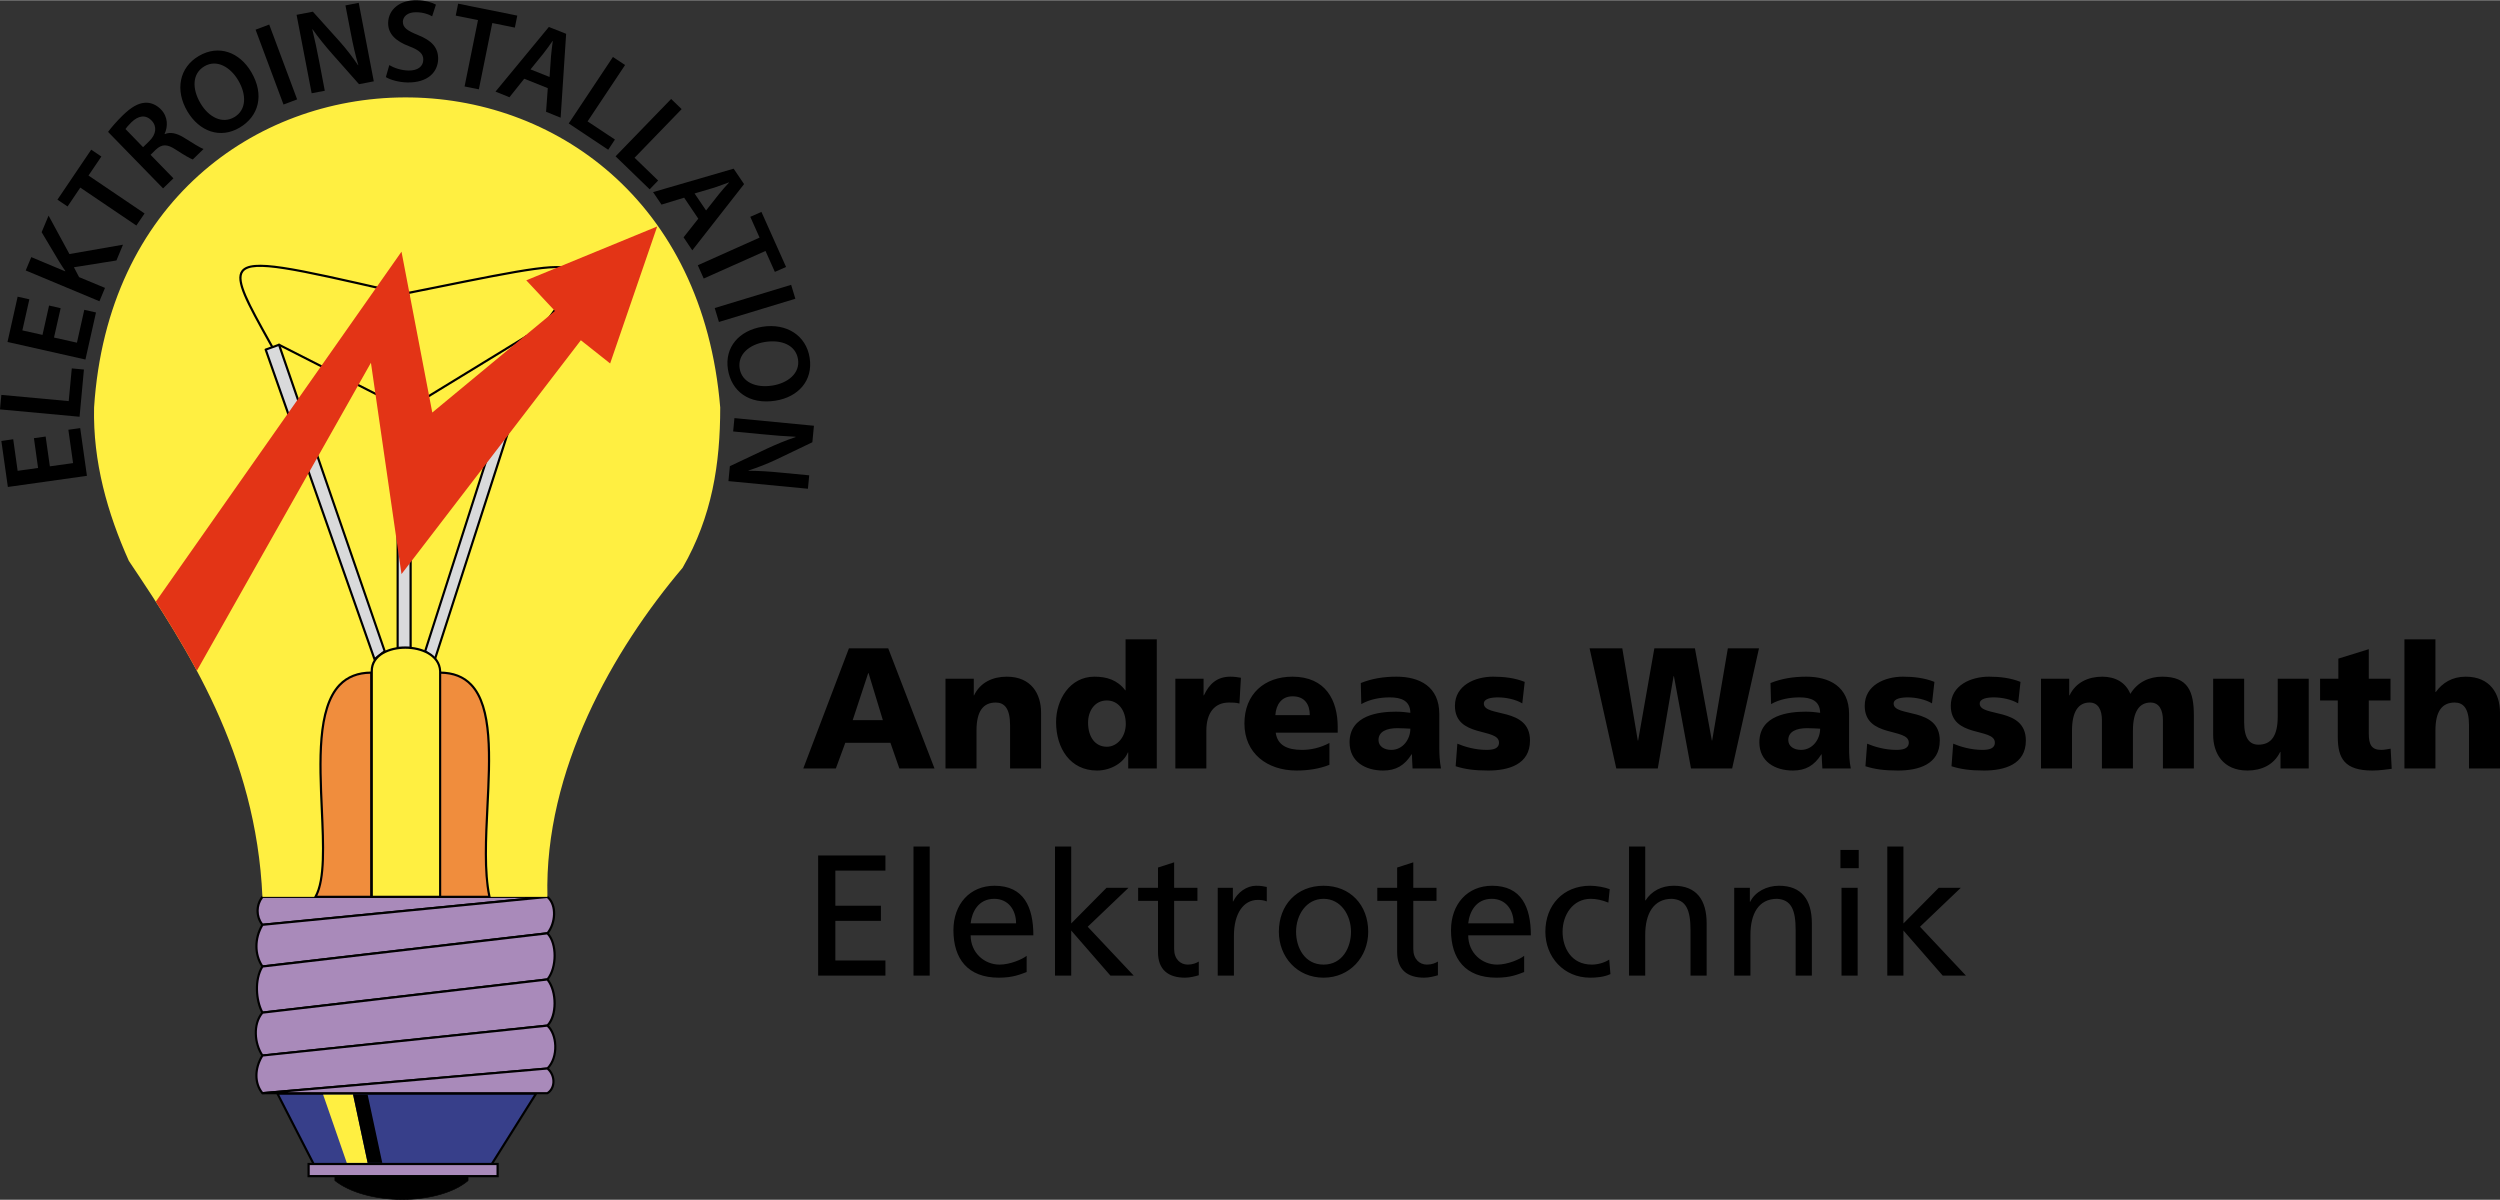 <?xml version="1.0" encoding="UTF-8"?>
<!DOCTYPE svg PUBLIC "-//W3C//DTD SVG 1.1//EN" "http://www.w3.org/Graphics/SVG/1.1/DTD/svg11.dtd">
<!-- Creator: CorelDRAW 2019 (64-Bit) -->
<svg xmlns="http://www.w3.org/2000/svg" xml:space="preserve" width="350px" height="168px" version="1.1" style="shape-rendering:geometricPrecision; text-rendering:geometricPrecision; image-rendering:optimizeQuality; fill-rule:evenodd; clip-rule:evenodd"
viewBox="0 0 350 167.93"
 xmlns:xlink="http://www.w3.org/1999/xlink"
 xmlns:xodm="http://www.corel.com/coreldraw/odm/2003">
 <rect x="0" y="0" width="350" height="167.93" fill="#333333" stroke="none"/>
 <defs>
  <style type="text/css">
   <![CDATA[
    .fil5 {fill:#FEFEFE}
    .fil6 {fill:#D9DADB}
    .fil3 {fill:black}
    .fil4 {fill:#FFEF41}
    .fil7 {fill:#F08D3D}
    .fil8 {fill:#E33416}
    .fil2 {fill:#A98ABA}
    .fil0 {fill:#373F8A}
    .fil1 {fill:black;fill-rule:nonzero}
    .fil9 {fill:black;fill-rule:nonzero}
   ]]>
  </style>
 </defs>
 <g id="Ebene_x0020_1">
  <g id="_1759459383856">
   <g>
    <polygon class="fil0" points="38.84,153.07 75.05,153.07 68.82,162.98 43.94,162.98 "/>
    <path class="fil1" d="M68.9 163.14l-25.05 0 -0.05 -0.09 -5.21 -10.14 36.74 0 -6.43 10.23zm-24.87 -0.31l0 0 24.7 0 6.04 -9.61 -35.68 0 4.94 9.61z"/>
   </g>
   <g>
    <path class="fil2" d="M36.74 125.53l39.9 0 -39.9 3.91c-0.9,-1.14 -0.9,-2.78 0,-3.91z"/>
    <path class="fil1" d="M36.67 129.6l-0.05 -0.07c-0.95,-1.18 -0.95,-2.91 0,-4.1l0.05 -0.06 39.5 0 0.58 0.3 -40.08 3.93zm0.15 -3.92l0 0c-0.8,1.05 -0.81,2.54 -0.01,3.6l36.68 -3.6 -36.67 0z"/>
   </g>
   <g>
    <path class="fil2" d="M36.74 129.44l39.9 -3.91c1.36,1.13 1.13,3.74 0,5.1l-39.9 4.64c-1.13,-1.64 -1.13,-3.96 0,-5.83z"/>
    <path class="fil1" d="M36.67 135.44l-0.05 -0.08c-1.16,-1.68 -1.17,-4.09 -0.01,-6l0.04 -0.07 0.08 -0.01 39.96 -3.91 0.04 0.04c1.46,1.21 1.2,3.9 0.02,5.32l-0.04 0.04 -0.06 0.01 -39.98 4.66zm0.17 -5.86l0 0c-1.04,1.77 -1.05,3.97 -0.02,5.53l39.74 -4.63c1.03,-1.3 1.24,-3.71 0.03,-4.79l-39.75 3.89z"/>
   </g>
   <g>
    <path class="fil2" d="M36.74 135.27l39.9 -4.64c1.36,1.36 1.36,4.81 0,6.46l-39.9 4.64c-0.9,-1.64 -1.13,-4.64 0,-6.46z"/>
    <path class="fil1" d="M36.66 141.9l-0.05 -0.09c-0.94,-1.7 -1.16,-4.76 0,-6.62l0.04 -0.06 0.07 -0.01 39.97 -4.66 0.05 0.06c1.42,1.41 1.42,4.96 0.01,6.66l-0.03 0.05 -0.07 0.01 -39.99 4.66zm0.17 -6.48l0 0c-1.04,1.74 -0.84,4.53 0,6.15l39.73 -4.63c1.24,-1.57 1.25,-4.83 0.02,-6.15l-39.75 4.63z"/>
   </g>
   <g>
    <path class="fil2" d="M36.74 141.73l39.9 -4.64c1.36,1.64 1.36,5.1 0,6.46l-39.9 4.19c-1.13,-1.64 -1.36,-4.42 0,-6.01z"/>
    <path class="fil1" d="M36.67 147.9l-0.05 -0.07c-1.14,-1.66 -1.41,-4.54 0.01,-6.2l0.04 -0.04 0.05 -0.01 39.98 -4.66 0.05 0.07c1.41,1.7 1.41,5.25 -0.01,6.67l-0.03 0.03 -0.06 0.01 -39.98 4.2zm0.15 -6.02l0 0c-1.26,1.53 -1.02,4.14 0,5.7l39.74 -4.18c1.24,-1.3 1.24,-4.57 0.01,-6.15l-39.75 4.63z"/>
   </g>
   <g>
    <path class="fil2" d="M36.74 147.74l39.9 -4.19c1.36,1.19 1.58,4.42 0,6l-39.9 3.46c-1.13,-1.36 -1.13,-3.46 0,-5.27z"/>
    <path class="fil1" d="M36.68 153.17l-0.06 -0.06c-1.16,-1.4 -1.17,-3.59 -0.01,-5.45l0.04 -0.06 40.04 -4.21 0.05 0.04c0.68,0.6 1.11,1.69 1.15,2.92 0.05,1.33 -0.37,2.54 -1.15,3.31l-0.04 0.04 -0.05 0.01 -39.97 3.46zm0.15 -5.29l0 0c-1.03,1.71 -1.04,3.68 -0.02,4.97l39.76 -3.44c0.69,-0.72 1.06,-1.83 1.02,-3.05 -0.04,-1.1 -0.42,-2.11 -1.01,-2.65l-39.75 4.17z"/>
   </g>
   <g>
    <path class="fil2" d="M76.64 153.01l-39.9 0 39.9 -3.46c1.13,0.91 1.13,2.78 0,3.46z"/>
    <path class="fil1" d="M76.68 153.16l-39.94 0 -0.01 -0.3 39.95 -3.46 0.05 0.03c0.61,0.49 0.96,1.3 0.9,2.1 -0.04,0.7 -0.38,1.29 -0.91,1.61l-0.04 0.02zm-36.38 -0.3l0 0 36.29 0c0.43,-0.28 0.7,-0.77 0.74,-1.35 0.04,-0.68 -0.24,-1.37 -0.74,-1.8l-36.29 3.15z"/>
   </g>
   <g>
    <polygon class="fil2" points="43.2,162.93 69.67,162.93 69.67,164.63 43.2,164.63 "/>
    <path class="fil1" d="M69.82 164.78l-26.77 0 0 -2.01 26.77 0 0 2.01zm-26.46 -0.31l0 0 26.15 0 0 -1.39 -26.15 0 0 1.39z"/>
   </g>
   <g>
    <path class="fil3" d="M46.89 164.63l18.64 0 0 0.62c-4.14,3.51 -14.22,3.51 -18.64,0l0 -0.62z"/>
    <path class="fil1" d="M56.31 167.93c-3.83,0 -7.37,-0.99 -9.45,-2.65 -0.01,0 -0.02,-0.02 -0.02,-0.03l0 -0.62c0,-0.03 0.02,-0.05 0.05,-0.05l18.64 0c0.02,0 0.04,0.02 0.04,0.05l0 0.62c0,0.01 0,0.03 -0.01,0.03 -1.95,1.66 -5.41,2.65 -9.25,2.65zm-9.38 -2.7l0 0c2.07,1.64 5.58,2.61 9.38,2.61 3.81,0 7.24,-0.97 9.18,-2.61l0 -0.56 -18.56 0 0 0.56z"/>
   </g>
   <g>
    <path class="fil4" d="M36.74 125.53c-0.9,-20.06 -10.37,-34.63 -18.7,-47.04 -3,-6.68 -5.04,-13.88 -4.87,-21.47 3.74,-57.52 82.85,-58.26 87.66,0 0,7.87 -1.13,15.24 -5.27,22.44 -9.69,11.44 -19.38,28.33 -18.92,46.07l-39.9 0z"/>
   </g>
   <g>
    <path class="fil5" d="M55.95 54.98l1.31 0c0.51,0 0.9,0.45 0.9,0.96l0 1.59c0,0.51 -0.39,0.9 -0.9,0.9l-1.31 0c-0.51,0 -0.96,-0.39 -0.96,-0.9l0 -1.59c0,-0.51 0.45,-0.96 0.96,-0.96z"/>
    <path class="fil1" d="M57.26 58.48l-1.31 0c-0.54,0 -1,-0.44 -1,-0.95l0 -1.59c0,-0.54 0.47,-1.01 1,-1.01l1.31 0c0.51,0 0.94,0.46 0.94,1.01l0 1.59c0,0.53 -0.41,0.95 -0.94,0.95zm-1.31 -3.46l0 0c-0.49,0 -0.92,0.43 -0.92,0.92l0 1.59c0,0.46 0.42,0.86 0.92,0.86l1.31 0c0.48,0 0.86,-0.38 0.86,-0.86l0 -1.59c0,-0.5 -0.4,-0.92 -0.86,-0.92l-1.31 0z"/>
   </g>
   <g>
    <path class="fil6" d="M59.52 91.13l14.11 -44.03 1.59 0.68 -14.34 44.48 -1.36 -1.13zm-3.85 -0.45l0 0 0 -32.25 1.81 0 0 32.25 -1.81 0zm0.28 -35.7l0 0 0 -13.66 1.25 0 0 13.66 -1.25 0zm-2.09 36.15l0 0 -14.79 -42.9 -1.87 0.68 15.24 43.35 1.42 -1.13z"/>
    <path class="fil1" d="M60.88 92.42c-0.03,0 -0.07,-0.02 -0.1,-0.04l-1.36 -1.13c-0.04,-0.04 -0.06,-0.11 -0.04,-0.17l14.11 -44.03c0.01,-0.04 0.04,-0.07 0.08,-0.09 0.04,-0.02 0.08,-0.02 0.12,0l1.59 0.68c0.07,0.03 0.11,0.11 0.09,0.19l-14.34 44.48c-0.02,0.05 -0.06,0.09 -0.11,0.1 -0.01,0.01 -0.02,0.01 -0.04,0.01zm-1.18 -1.34l0 0 1.11 0.92 14.22 -44.14 -1.3 -0.55 -14.03 43.77zm-7.26 1.34l0 0c-0.01,0 -0.03,0 -0.04,-0.01 -0.05,-0.01 -0.09,-0.05 -0.11,-0.1l-15.24 -43.35c-0.03,-0.08 0.01,-0.16 0.09,-0.19l1.87 -0.68c0.04,-0.02 0.08,-0.01 0.12,0 0.04,0.02 0.07,0.05 0.08,0.09l14.79 42.9c0.02,0.06 0,0.13 -0.05,0.17l-1.41 1.13c-0.03,0.03 -0.07,0.04 -0.1,0.04zm-15.05 -43.42l0 0 15.12 43.01 1.17 -0.93 -14.71 -42.65 -1.58 0.57zm20.09 41.83l0 0 -1.81 0c-0.08,0 -0.15,-0.07 -0.15,-0.15l0 -32.25c0,-0.08 0.07,-0.15 0.15,-0.15l1.81 0c0.09,0 0.16,0.07 0.16,0.15l0 32.25c0,0.08 -0.07,0.15 -0.16,0.15zm-1.66 -0.31l0 0 1.51 0 0 -31.93 -1.51 0 0 31.93zm1.38 -35.39l0 0 -1.25 0c-0.08,0 -0.15,-0.07 -0.15,-0.15l0 -13.66c0,-0.09 0.07,-0.16 0.15,-0.16l1.25 0c0.08,0 0.15,0.07 0.15,0.16l0 13.66c0,0.08 -0.07,0.15 -0.15,0.15zm-1.09 -0.31l0 0 0.94 0 0 -13.35 -0.94 0 0 13.35z"/>
   </g>
   <g>
    <path class="fil1" d="M58.16 56.72c-0.05,0 -0.1,-0.03 -0.13,-0.08 -0.04,-0.07 -0.02,-0.16 0.05,-0.21l15.47 -9.46c0.08,-0.05 0.17,-0.02 0.21,0.05 0.05,0.07 0.03,0.17 -0.05,0.21l-15.47 9.46c-0.02,0.02 -0.05,0.03 -0.08,0.03zm-3.17 -0.23l0 0c-0.02,0 -0.05,-0.01 -0.07,-0.02l-15.92 -8.1c-0.08,-0.04 -0.11,-0.13 -0.07,-0.21 0.04,-0.07 0.13,-0.1 0.21,-0.06l15.92 8.1c0.07,0.04 0.1,0.13 0.07,0.21 -0.03,0.05 -0.08,0.08 -0.14,0.08zm-16.89 -7.82l0 0c-0.05,0 -0.1,-0.03 -0.13,-0.08l-0.34 -0.61c-3.14,-5.64 -4.87,-8.75 -3.82,-10.14 1.35,-1.8 7.12,-0.48 21.04,2.7l1.73 0.39 3.81 -0.76c13.35,-2.7 18.88,-3.81 19.88,-2.24 0.77,1.21 -1.13,3.77 -4.58,8.41l-0.8 1.08c-0.05,0.07 -0.15,0.08 -0.21,0.03 -0.07,-0.05 -0.09,-0.15 -0.04,-0.22l0.8 -1.07c3.26,-4.39 5.22,-7.03 4.57,-8.06 -0.88,-1.4 -6.74,-0.22 -19.56,2.37l-3.84 0.77c-0.02,0.01 -0.05,0.01 -0.07,0l-1.76 -0.4c-13.38,-3.06 -19.49,-4.46 -20.72,-2.82 -0.93,1.24 0.86,4.46 3.84,9.81l0.34 0.61c0.04,0.07 0.01,0.17 -0.06,0.21 -0.03,0.01 -0.05,0.02 -0.08,0.02z"/>
   </g>
   <g>
    <path class="fil7" d="M44.16 125.53c3.69,-6.46 -4.42,-31.4 7.83,-31.4l0 31.4 -7.83 0z"/>
    <path class="fil1" d="M52.14 125.68l-8.24 0 0.13 -0.23c1.32,-2.31 1.1,-7.1 0.87,-12.18 -0.3,-6.65 -0.64,-14.19 2.53,-17.51 1.13,-1.18 2.66,-1.78 4.56,-1.78l0.15 0 0 31.7zm-7.72 -0.31l0 0 7.41 0 0 -31.08c-1.75,0.03 -3.12,0.58 -4.17,1.68 -3.09,3.23 -2.75,10.7 -2.45,17.29 0.22,4.96 0.43,9.66 -0.79,12.11z"/>
   </g>
   <g>
    <path class="fil7" d="M61.56 125.53l6.97 0c-2.26,-10.43 4.42,-31.4 -6.97,-31.4l0 31.4z"/>
    <path class="fil1" d="M68.72 125.68l-7.31 0 0 -31.7 0.15 0c1.9,0 3.42,0.59 4.52,1.75 3.02,3.16 2.66,10.26 2.32,17.13 -0.23,4.52 -0.46,9.2 0.28,12.63l0.04 0.19zm-7 -0.31l0 0 6.62 0c-0.7,-3.45 -0.47,-8.06 -0.25,-12.53 0.34,-6.8 0.69,-13.83 -2.23,-16.9 -1.03,-1.08 -2.38,-1.62 -4.14,-1.65l0 31.08z"/>
   </g>
   <g>
    <path class="fil4" d="M52.04 125.53l0 -31.62c0,-4.37 9.35,-4.37 9.58,0l0 31.62 -9.58 0z"/>
    <path class="fil1" d="M61.77 125.68l-9.88 0 0 -31.77c0,-2.36 2.52,-3.43 4.86,-3.43 2.33,0 4.9,1.07 5.02,3.42l0 31.78zm-9.57 -0.31l0 0 9.27 0 0 -31.46c-0.12,-2.14 -2.53,-3.12 -4.72,-3.12 -2.19,0 -4.55,0.97 -4.55,3.12l0 31.46z"/>
   </g>
   <g>
    <polygon class="fil4" points="51.47,162.77 48.55,162.77 45.24,153.22 49.43,153.22 "/>
   </g>
   <g>
    <polygon class="fil3" points="53.52,162.77 51.47,162.77 49.43,153.22 51.47,153.22 "/>
   </g>
   <g>
    <path class="fil8" d="M77.69 43.5l-17.17 14.22 -4.31 -22.52 -34.4 49c1.97,3.06 3.93,6.28 5.75,9.67l24.37 -43.12 4.28 29.59 25.11 -32.74 4.1 3.25 6.59 -19.18 -18.33 7.54 4.01 4.29z"/>
   </g>
   <g>
    <g>
     <polygon class="fil9" points="6.39,61.08 6.98,65.25 10.23,64.8 9.57,60.13 11.23,59.9 12.17,66.58 1.1,68.14 0.19,61.7 1.85,61.46 2.47,65.88 5.33,65.48 4.75,61.31 "/>
    </g>
    <g>
     <polygon class="fil9" points="0,57.28 0.19,55.25 9.62,56.12 10.05,51.54 11.75,51.7 11.14,58.31 "/>
    </g>
    <g>
     <polygon class="fil9" points="8.49,43.11 7.56,47.22 10.77,47.94 11.8,43.34 13.44,43.71 11.96,50.3 1.05,47.84 2.47,41.5 4.11,41.87 3.13,46.22 5.95,46.85 6.87,42.74 "/>
    </g>
    <g>
     <path class="fil9" d="M3.6 37.83l0.78 -1.87 4.74 1.99 0.02 -0.05c-0.29,-0.41 -0.55,-0.83 -0.8,-1.22l-2.51 -4.21 0.97 -2.32 2.92 5.38 7.5 -1.31 -0.92 2.21 -5.95 0.95 0.72 1.38 3.63 1.51 -0.78 1.87 -10.32 -4.31z"/>
    </g>
    <g>
     <polygon class="fil9" points="11.24,26.23 9.46,28.87 8.04,27.92 12.77,20.92 14.19,21.88 12.39,24.54 20.24,29.85 19.09,31.54 "/>
    </g>
    <g>
     <path class="fil9" d="M15.13 18.43c0.46,-0.62 1.21,-1.49 2.05,-2.31 1.16,-1.13 2.13,-1.7 3.1,-1.77 0.8,-0.06 1.59,0.26 2.25,0.93 1.01,1.04 0.99,2.42 0.51,3.43l0.03 0.03c0.78,-0.34 1.67,-0.12 2.63,0.46 1.22,0.76 2.33,1.47 2.8,1.62l-1.51 1.47c-0.35,-0.12 -1.18,-0.59 -2.37,-1.37 -1.25,-0.82 -1.95,-0.79 -2.81,0l-0.73 0.72 3.2 3.29 -1.45 1.41 -7.7 -7.91zm4.9 2.14l0 0 0.87 -0.85c0.99,-0.96 1.1,-2.08 0.32,-2.88 -0.85,-0.88 -1.87,-0.68 -2.82,0.24 -0.46,0.45 -0.72,0.78 -0.83,0.95l2.46 2.54z"/>
    </g>
    <g>
     <path class="fil9" d="M35.17 10.04c1.9,3.22 1.04,6.22 -1.62,7.79 -2.71,1.61 -5.65,0.55 -7.32,-2.28 -1.75,-2.96 -1.13,-6.14 1.59,-7.74 2.81,-1.66 5.73,-0.52 7.35,2.23zm-7.1 4.39l0 0c1.15,1.95 3.06,2.93 4.74,1.93 1.7,-1 1.73,-3.14 0.54,-5.15 -1.07,-1.82 -2.98,-3 -4.74,-1.96 -1.74,1.03 -1.72,3.19 -0.54,5.18z"/>
    </g>
    <g>
     <polygon class="fil9" points="37.69,3.4 41.6,13.88 39.69,14.6 35.78,4.12 "/>
    </g>
    <g>
     <path class="fil9" d="M43.63 13.02l-2.11 -10.98 2.28 -0.44 3.74 4.16c0.97,1.09 1.85,2.24 2.58,3.33l0.04 -0.01c-0.42,-1.44 -0.74,-2.85 -1.06,-4.53l-0.74 -3.83 1.86 -0.36 2.11 10.99 -2.07 0.4 -3.79 -4.28c-0.94,-1.07 -1.93,-2.28 -2.71,-3.41l-0.04 0.02c0.35,1.4 0.65,2.85 1,4.66l0.75 3.93 -1.84 0.35z"/>
    </g>
    <g>
     <path class="fil9" d="M54.5 9.08c0.66,0.39 1.65,0.74 2.69,0.76 1.31,0.02 2.05,-0.58 2.07,-1.49 0.02,-0.85 -0.54,-1.36 -1.96,-1.9 -1.83,-0.69 -2.99,-1.69 -2.96,-3.3 0.04,-1.83 1.59,-3.19 4.01,-3.15 1.21,0.02 2.1,0.3 2.68,0.61l-0.53 1.64c-0.39,-0.23 -1.17,-0.56 -2.21,-0.57 -1.3,-0.03 -1.87,0.66 -1.89,1.31 -0.01,0.86 0.63,1.27 2.11,1.88 1.93,0.76 2.86,1.76 2.83,3.37 -0.04,1.79 -1.42,3.32 -4.31,3.27 -1.18,-0.02 -2.4,-0.37 -3.01,-0.75l0.48 -1.68z"/>
    </g>
    <g>
     <polygon class="fil9" points="66.92,2.78 63.8,2.15 64.14,0.48 72.42,2.15 72.08,3.83 68.92,3.19 67.04,12.47 65.04,12.07 "/>
    </g>
    <g>
     <path class="fil9" d="M73.39 10.99l-2.07 2.59 -1.95 -0.79 7.47 -9.05 2.42 0.96 -0.77 11.74 -2.04 -0.82 0.24 -3.31 -3.3 -1.32zm3.55 -0.25l0 0 0.2 -2.88c0.05,-0.71 0.17,-1.49 0.25,-2.15l-0.03 -0.01c-0.39,0.54 -0.83,1.2 -1.27,1.74l-1.82 2.24 2.67 1.06z"/>
    </g>
    <g>
     <polygon class="fil9" points="85.81,7.94 87.51,9.07 82.26,16.96 86.09,19.5 85.15,20.93 79.62,17.25 "/>
    </g>
    <g>
     <polygon class="fil9" points="93.96,13.82 95.43,15.24 88.84,22.05 92.14,25.24 90.95,26.47 86.18,21.85 "/>
    </g>
    <g>
     <path class="fil9" d="M95.78 27.64l-3.17 0.97 -1.18 -1.75 11.28 -3.28 1.46 2.16 -7.25 9.27 -1.22 -1.82 2.06 -2.61 -1.98 -2.94zm3.07 1.79l0 0 1.79 -2.27c0.44,-0.56 0.97,-1.14 1.42,-1.63l-0.02 -0.03c-0.63,0.22 -1.37,0.52 -2.03,0.73l-2.77 0.82 1.61 2.38z"/>
    </g>
    <g>
     <polygon class="fil9" points="106.34,33.23 105.04,30.32 106.6,29.63 110.05,37.34 108.48,38.03 107.17,35.1 98.52,38.96 97.69,37.1 "/>
    </g>
    <g>
     <polygon class="fil9" points="111.35,41.79 100.65,45.04 100.06,43.09 110.76,39.84 "/>
    </g>
    <g>
     <path class="fil9" d="M108.57 56.06c-3.71,0.59 -6.18,-1.33 -6.66,-4.38 -0.49,-3.11 1.58,-5.45 4.82,-5.97 3.4,-0.53 6.13,1.22 6.62,4.34 0.51,3.23 -1.63,5.51 -4.78,6.01zm-1.47 -8.22l0 0c-2.24,0.36 -3.85,1.77 -3.55,3.7 0.31,1.95 2.29,2.77 4.6,2.4 2.08,-0.33 3.89,-1.67 3.57,-3.69 -0.32,-2 -2.34,-2.77 -4.62,-2.41z"/>
    </g>
    <g>
     <path class="fil9" d="M102.82 58.5l11.13 1.07 -0.22 2.31 -5.05 2.42c-1.31,0.62 -2.66,1.14 -3.91,1.54l0 0.03c1.49,0.01 2.94,0.1 4.64,0.27l3.88 0.37 -0.18 1.88 -11.13 -1.07 0.2 -2.09 5.16 -2.44c1.29,-0.6 2.74,-1.21 4.04,-1.63l-0.01 -0.05c-1.44,-0.06 -2.91,-0.18 -4.75,-0.36l-3.98 -0.38 0.18 -1.87z"/>
    </g>
   </g>
   <path class="fil1" d="M112.46 107.55l4.56 0 1.32 -3.59 6.32 0 1.25 3.59 4.92 0 -6.48 -16.82 -5.5 0 -6.39 16.82zm11.14 -6.77l-4.22 0 2.17 -6.58 0.05 0 2 6.58zm8.77 6.77l4.34 0 0 -5.3c0,-2.7 0.92,-3.93 2.7,-3.93 1.18,0 2,0.79 2,3.16l0 6.07 4.34 0 0 -7.83c0,-2.61 -1.37,-5.02 -4.8,-5.02 -1.97,0 -3.71,0.8 -4.58,2.61l-0.04 0 0 -2.32 -3.96 0 0 12.56zm29.58 -18.08l-4.37 0 0 7.14 -0.04 0c-1.11,-1.45 -2.58,-1.91 -4.32,-1.91 -3.47,0 -5.37,3.26 -5.37,6.34 0,3.71 2,6.8 5.73,6.8 2,0 3.76,-1.13 4.32,-2.53l0.05 0 0 2.24 4 0 0 -18.08zm-9.62 11.67c0,-1.66 0.94,-3.11 2.63,-3.11 1.59,0 2.65,1.37 2.65,3.28 0,1.83 -1.21,3.2 -2.65,3.2 -1.64,0 -2.63,-1.37 -2.63,-3.37zm21.4 -6.29c-0.43,-0.08 -0.96,-0.15 -1.47,-0.15 -1.88,0 -2.96,1.01 -3.71,2.61l-0.05 0 0 -2.32 -3.95 0 0 12.56 4.34 0 0 -5.3c0,-2.46 1.13,-3.93 3.16,-3.93 0.5,0 0.98,0 1.47,0.14l0.21 -3.61zm13.55 7.69l0 -0.8c0,-3.74 -1.69,-7.04 -6.34,-7.04 -3.9,0 -6.72,2.41 -6.72,6.56 0,4.14 3.15,6.58 7.3,6.58 1.61,0 3.2,-0.24 4.6,-0.8l0 -3.06c-1.3,0.7 -2.65,0.97 -3.83,0.97 -2.12,0 -3.45,-0.68 -3.69,-2.41l8.68 0zm-8.73 -2.46c0.1,-1.45 0.85,-2.63 2.41,-2.63 1.74,0 2.41,1.18 2.41,2.63l-4.82 0zm23.19 7.47c-0.19,-0.99 -0.24,-1.98 -0.24,-2.97l0 -4.67c0,-3.83 -2.77,-5.21 -5.98,-5.21 -1.85,0 -3.47,0.27 -5.01,0.89l0.07 2.95c1.21,-0.68 2.6,-0.94 4,-0.94 1.57,0 2.85,0.45 2.87,2.16 -0.55,-0.09 -1.32,-0.16 -2.02,-0.16 -2.32,0 -6.49,0.45 -6.49,4.29 0,2.72 2.22,3.95 4.7,3.95 1.79,0 2.99,-0.7 3.98,-2.27l0.05 0c0,0.65 0.07,1.3 0.09,1.98l3.98 0zm-8.75 -3.98c0,-1.2 1.16,-1.66 2.63,-1.66 0.65,0 1.28,0.05 1.83,0.07 0,1.47 -1.04,2.97 -2.67,2.97 -1.02,0 -1.79,-0.51 -1.79,-1.38zm10.8 3.67c1.28,0.41 2.6,0.6 4.56,0.6 2.84,0 5.85,-0.84 5.85,-4.2 0,-4.76 -6.46,-3.21 -6.46,-5.17 0,-0.71 1.06,-0.87 2,-0.87 1.09,0 2.46,0.28 3.38,0.84l0.34 -3.01c-1.4,-0.56 -2.92,-0.73 -4.42,-0.73 -2.5,0 -5.35,1.18 -5.35,4.08 0,4.53 6.17,3.03 6.17,5.15 0,0.87 -0.86,1.02 -1.76,1.02 -1.56,0 -3.06,-0.44 -4.07,-0.87l-0.24 3.16zm22.49 0.31l5.81 0 2.21 -12.92 0.05 0 2.39 12.92 5.76 0 3.76 -16.82 -4.36 0 -2.2 12.91 -0.04 0 -2.37 -12.91 -5.68 0 -2.27 12.91 -0.05 0 -2.17 -12.91 -4.58 0 3.74 16.82zm32.83 0c-0.2,-0.99 -0.24,-1.98 -0.24,-2.97l0 -4.67c0,-3.83 -2.78,-5.21 -5.98,-5.21 -1.86,0 -3.47,0.27 -5.02,0.89l0.08 2.95c1.2,-0.68 2.6,-0.94 4,-0.94 1.57,0 2.84,0.45 2.87,2.16 -0.56,-0.09 -1.33,-0.16 -2.03,-0.16 -2.31,0 -6.48,0.45 -6.48,4.29 0,2.72 2.22,3.95 4.7,3.95 1.78,0 2.99,-0.7 3.98,-2.27l0.04 0c0,0.65 0.08,1.3 0.1,1.98l3.98 0zm-8.75 -3.98c0,-1.2 1.15,-1.66 2.62,-1.66 0.66,0 1.28,0.05 1.84,0.07 0,1.47 -1.04,2.97 -2.68,2.97 -1.01,0 -1.78,-0.51 -1.78,-1.38zm10.8 3.67c1.27,0.41 2.6,0.6 4.55,0.6 2.85,0 5.86,-0.84 5.86,-4.2 0,-4.76 -6.46,-3.21 -6.46,-5.17 0,-0.71 1.06,-0.87 2,-0.87 1.08,0 2.46,0.28 3.37,0.84l0.34 -3.01c-1.4,-0.56 -2.92,-0.73 -4.41,-0.73 -2.51,0 -5.35,1.18 -5.35,4.08 0,4.53 6.17,3.03 6.17,5.15 0,0.87 -0.87,1.02 -1.76,1.02 -1.57,0 -3.06,-0.44 -4.07,-0.87l-0.24 3.16zm12.05 0c1.27,0.41 2.6,0.6 4.55,0.6 2.85,0 5.86,-0.84 5.86,-4.2 0,-4.76 -6.46,-3.21 -6.46,-5.17 0,-0.71 1.06,-0.87 2,-0.87 1.09,0 2.46,0.28 3.38,0.84l0.33 -3.01c-1.4,-0.56 -2.91,-0.73 -4.41,-0.73 -2.5,0 -5.35,1.18 -5.35,4.08 0,4.53 6.17,3.03 6.17,5.15 0,0.87 -0.87,1.02 -1.76,1.02 -1.56,0 -3.06,-0.44 -4.07,-0.87l-0.24 3.16zm12.53 0.31l4.34 0 0 -5.3c0,-2.7 0.92,-3.93 2.46,-3.93 1.23,0 1.73,1.06 1.73,2.48l0 6.75 4.34 0 0 -5.3c0,-2.7 0.92,-3.93 2.46,-3.93 1.23,0 1.74,1.06 1.74,2.48l0 6.75 4.33 0 0 -7.4c0,-3.4 -0.81,-5.45 -4.43,-5.45 -1.78,0 -3.45,0.73 -4.46,2.41 -0.67,-1.64 -2.14,-2.41 -3.93,-2.41 -1.97,0 -3.71,0.8 -4.58,2.61l-0.05 0 0 -2.32 -3.95 0 0 12.56zm37.48 -12.56l-4.34 0 0 5.3c0,2.7 -0.91,3.93 -2.7,3.93 -1.18,0 -2,-0.79 -2,-3.15l0 -6.08 -4.34 0 0 7.84c0,2.6 1.38,5.01 4.8,5.01 1.98,0 3.71,-0.8 4.58,-2.6l0.05 0 0 2.31 3.95 0 0 -12.56zm1.59 3.04l2.48 0 0 5.11c0,2.99 0.94,4.7 4.83,4.7 1.08,0 1.9,-0.15 2.72,-0.24l-0.15 -2.82c-0.43,0.07 -0.89,0.17 -1.32,0.17 -1.38,0 -1.74,-0.77 -1.74,-2.29l0 -4.63 3.04 0 0 -3.04 -3.04 0 0 -4.14 -4.26 1.32 0 2.82 -2.56 0 0 3.04zm11.81 9.52l4.34 0 0 -5.3c0,-2.7 0.92,-3.93 2.7,-3.93 1.18,0 2,0.79 2,3.16l0 6.07 4.34 0 0 -7.83c0,-2.61 -1.37,-5.02 -4.8,-5.02 -1.88,0 -3.25,0.85 -4.19,2.15l-0.05 0 0 -7.38 -4.34 0 0 18.08zm-222.08 29l9.42 0 0 -2.12 -7.01 0 0 -5.54 6.38 0 0 -2.12 -6.38 0 0 -4.92 7.01 0 0 -2.12 -9.42 0 0 16.82zm13.35 0l2.27 0 0 -18.07 -2.27 0 0 18.07zm15.84 -2.77c-0.56,0.46 -2.29,1.23 -3.79,1.23 -2.14,0 -4.05,-1.66 -4.05,-4.1l8.78 0c0,-3.95 -1.33,-6.94 -5.43,-6.94 -3.47,0 -5.76,2.58 -5.76,6.22 0,4 2,6.65 6.36,6.65 2.03,0 3.02,-0.48 3.89,-0.79l0 -2.27zm-7.84 -4.55c0.17,-1.6 1.09,-3.43 3.3,-3.43 1.96,0 3.06,1.55 3.06,3.43l-6.36 0zm11.81 7.32l2.27 0 0 -6.31 5.49 6.31 3.26 0 -6.44 -6.84 5.71 -5.45 -3.08 0 -4.94 4.99 0 -10.77 -2.27 0 0 18.07zm19.94 -12.29l-3.26 0 0 -3.57 -2.26 0.73 0 2.84 -2.78 0 0 1.83 2.78 0 0 7.18c0,2.46 1.44,3.57 3.78,3.57 0.72,0 1.42,-0.19 1.93,-0.34l0 -1.92c-0.34,0.21 -0.85,0.43 -1.54,0.43 -1.04,0 -1.91,-0.77 -1.91,-2.19l0 -6.73 3.26 0 0 -1.83zm2.84 12.29l2.27 0 0 -5.59c0,-3.08 1.32,-5.01 3.35,-5.01 0.38,0 0.84,0.05 1.25,0.21l0 -2.02c-0.48,-0.1 -0.82,-0.17 -1.5,-0.17 -1.3,0 -2.6,0.92 -3.2,2.19l-0.05 0 0 -1.9 -2.12 0 0 12.29zm8.56 -6.14c0,3.52 2.55,6.43 6.26,6.43 3.69,0 6.25,-2.91 6.25,-6.43 0,-3.74 -2.51,-6.44 -6.25,-6.44 -3.76,0 -6.26,2.7 -6.26,6.44zm2.41 0c0,-2.34 1.42,-4.61 3.85,-4.61 2.41,0 3.84,2.27 3.84,4.61 0,2.19 -1.19,4.6 -3.84,4.6 -2.67,0 -3.85,-2.41 -3.85,-4.6zm19.66 -6.15l-3.25 0 0 -3.57 -2.26 0.73 0 2.84 -2.78 0 0 1.83 2.78 0 0 7.18c0,2.46 1.44,3.57 3.78,3.57 0.72,0 1.42,-0.19 1.93,-0.34l0 -1.92c-0.34,0.21 -0.85,0.43 -1.54,0.43 -1.04,0 -1.91,-0.77 -1.91,-2.19l0 -6.73 3.25 0 0 -1.83zm12.27 9.52c-0.55,0.46 -2.29,1.23 -3.78,1.23 -2.15,0 -4.05,-1.66 -4.05,-4.1l8.77 0c0,-3.95 -1.32,-6.94 -5.42,-6.94 -3.47,0 -5.76,2.58 -5.76,6.22 0,4 2,6.65 6.36,6.65 2.03,0 3.02,-0.48 3.88,-0.79l0 -2.27zm-7.83 -4.55c0.17,-1.6 1.08,-3.43 3.3,-3.43 1.95,0 3.06,1.55 3.06,3.43l-6.36 0zm19.81 -4.78c-0.65,-0.26 -1.83,-0.48 -2.74,-0.48 -3.76,0 -6.27,2.7 -6.27,6.44 0,3.52 2.55,6.43 6.27,6.43 0.81,0 1.9,-0.07 2.84,-0.5l-0.17 -2.03c-0.7,0.46 -1.66,0.7 -2.43,0.7 -2.92,0 -4.1,-2.41 -4.1,-4.6 0,-2.34 1.42,-4.61 3.95,-4.61 0.72,0 1.59,0.17 2.46,0.53l0.19 -1.88zm2.7 12.1l2.27 0 0 -5.69c0,-2.98 1.16,-5.06 3.73,-5.06 1.98,0.12 2.61,1.52 2.61,4.39l0 6.36 2.26 0 0 -7.3c0,-3.3 -1.42,-5.28 -4.6,-5.28 -1.71,0 -3.13,0.75 -3.95,2.05l-0.05 0 0 -7.54 -2.27 0 0 18.07zm14.73 0l2.27 0 0 -5.69c0,-2.98 1.15,-5.06 3.73,-5.06 1.98,0.12 2.6,1.52 2.6,4.39l0 6.36 2.27 0 0 -7.3c0,-3.3 -1.42,-5.28 -4.6,-5.28 -1.72,0 -3.35,0.84 -4.03,2.24l-0.05 0 0 -1.95 -2.19 0 0 12.29zm15.02 0l2.26 0 0 -12.29 -2.26 0 0 12.29zm2.41 -17.59l-2.56 0 0 2.55 2.56 0 0 -2.55zm4 17.59l2.26 0 0 -6.31 5.5 6.31 3.25 0 -6.43 -6.84 5.71 -5.45 -3.09 0 -4.94 4.99 0 -10.77 -2.26 0 0 18.07z"/>
  </g>
 </g>
</svg>
